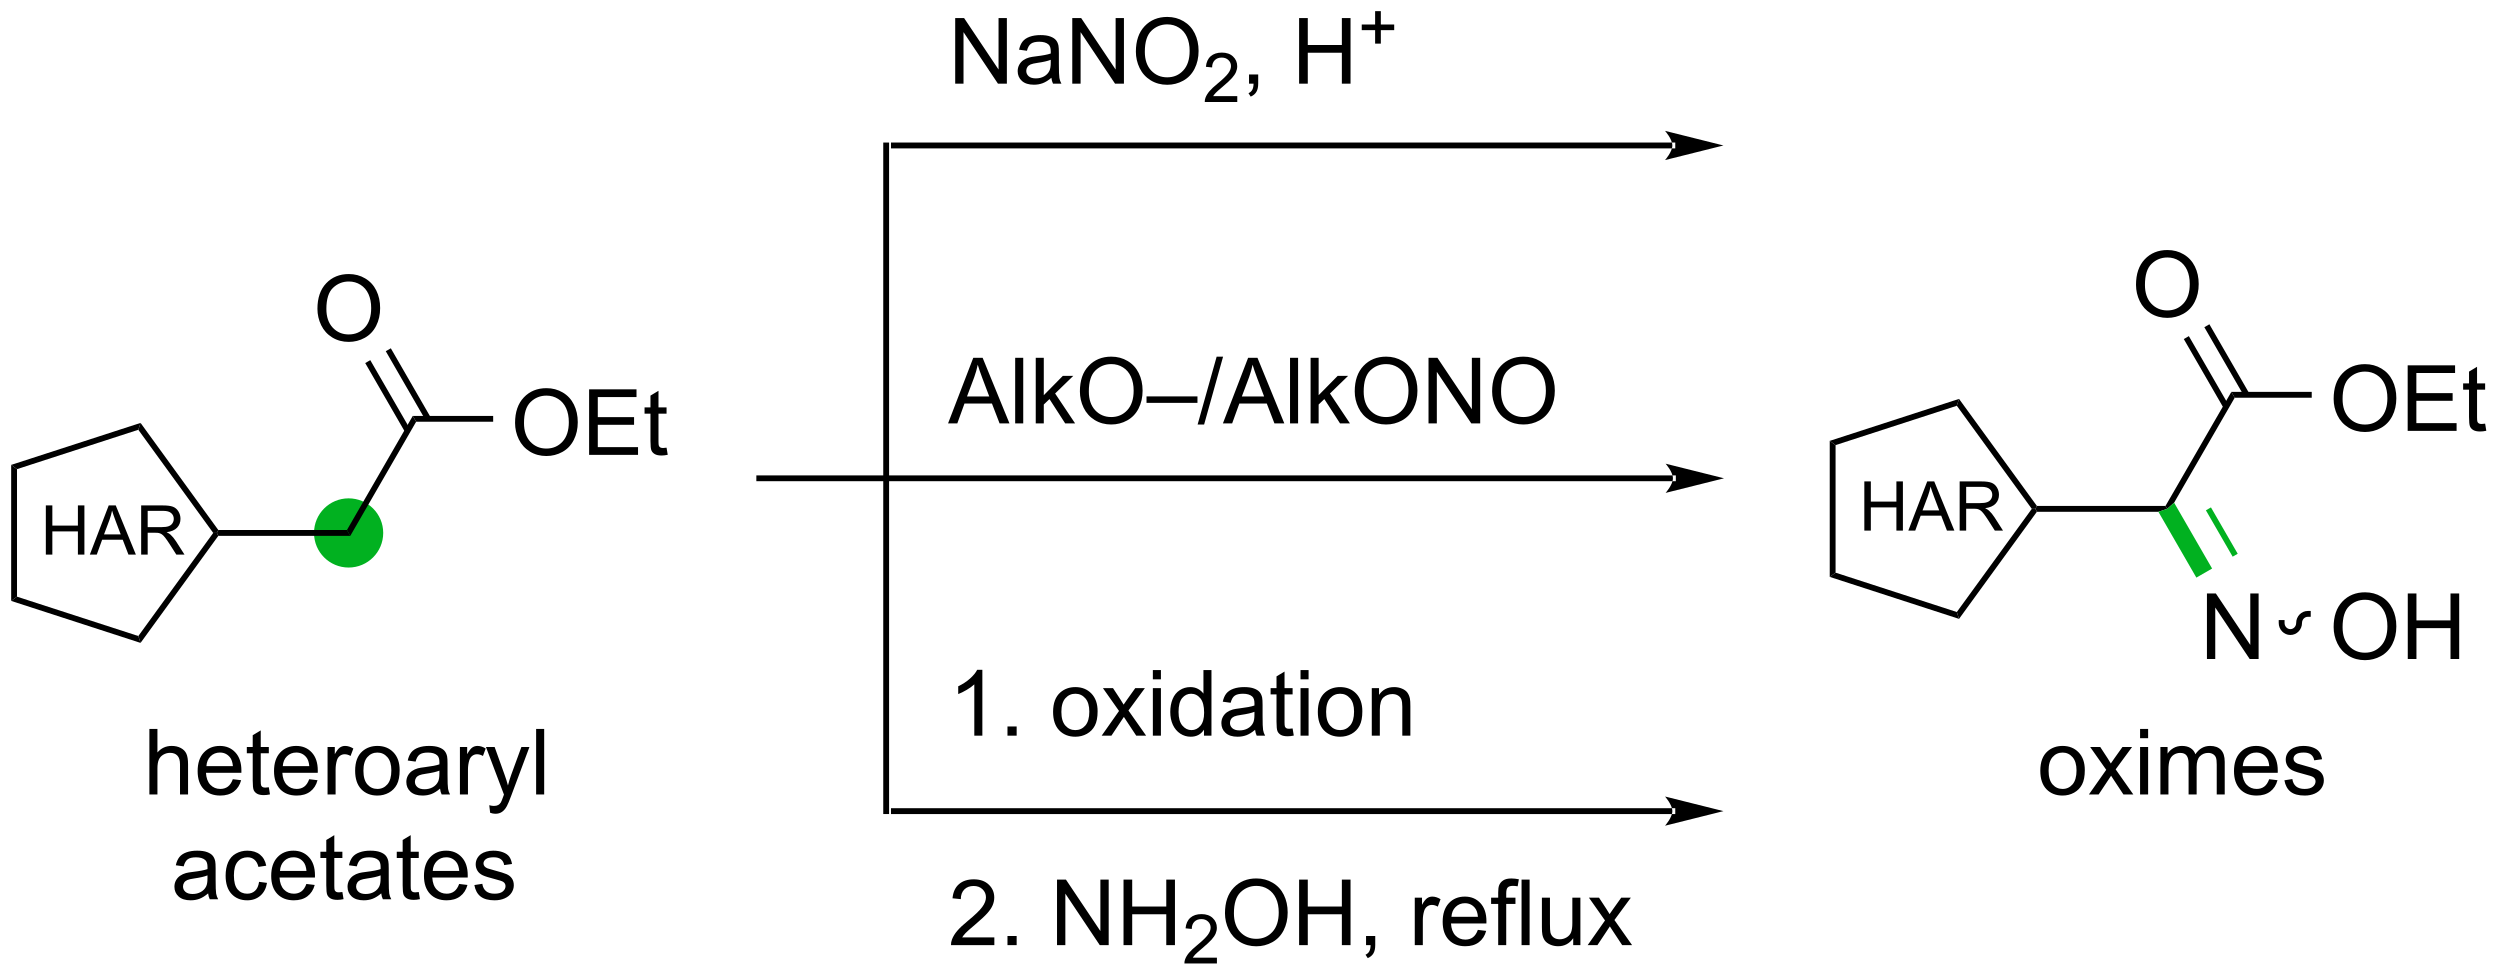 <?xml version="1.0" encoding="UTF-8"?>
<!DOCTYPE svg PUBLIC '-//W3C//DTD SVG 1.0//EN'
          'http://www.w3.org/TR/2001/REC-SVG-20010904/DTD/svg10.dtd'>
<svg stroke-dasharray="none" shape-rendering="auto" xmlns="http://www.w3.org/2000/svg" font-family="'Dialog'" text-rendering="auto" width="599" fill-opacity="1" color-interpolation="auto" color-rendering="auto" preserveAspectRatio="xMidYMid meet" font-size="12px" viewBox="0 0 599 234" fill="black" xmlns:xlink="http://www.w3.org/1999/xlink" stroke="black" image-rendering="auto" stroke-miterlimit="10" stroke-linecap="square" stroke-linejoin="miter" font-style="normal" stroke-width="1" height="234" stroke-dashoffset="0" font-weight="normal" stroke-opacity="1"
><!--Generated by the Batik Graphics2D SVG Generator--><defs id="genericDefs"
  /><g
  ><defs id="defs1"
    ><clipPath clipPathUnits="userSpaceOnUse" id="clipPath1"
      ><path d="M0.633 1.859 L225.018 1.859 L225.018 89.424 L0.633 89.424 L0.633 1.859 Z"
      /></clipPath
      ><clipPath clipPathUnits="userSpaceOnUse" id="clipPath2"
      ><path d="M130.322 48.66 L130.322 133.791 L348.468 133.791 L348.468 48.66 Z"
      /></clipPath
    ></defs
    ><g fill="rgb(1,177,32)" transform="scale(2.667,2.667) translate(-0.633,-1.859) matrix(1.029,0,0,1.029,-133.417,-48.193)" stroke="rgb(1,177,32)"
    ><path d="M160.77 97.979 C159.242 97.979 158.003 96.74 158.003 95.211 C158.003 93.683 159.242 92.444 160.77 92.444 C162.299 92.444 163.538 93.683 163.538 95.211 C163.538 96.74 162.299 97.979 160.77 97.979" stroke="none" clip-path="url(#clipPath2)"
    /></g
    ><g fill="rgb(1,177,32)" stroke-width="0.51" transform="matrix(2.743,0,0,2.743,-357.466,-133.472)" stroke-linecap="round" stroke="rgb(1,177,32)" stroke-linejoin="round"
    ><path fill="none" d="M160.77 97.979 C159.242 97.979 158.003 96.74 158.003 95.211 C158.003 93.683 159.242 92.444 160.77 92.444 C162.299 92.444 163.538 93.683 163.538 95.211 C163.538 96.74 162.299 97.979 160.77 97.979" clip-path="url(#clipPath2)"
    /></g
    ><g transform="matrix(2.743,0,0,2.743,-357.466,-133.472)"
    ><path d="M131.295 89.267 L131.805 89.638 L131.805 100.778 L131.295 101.149 Z" stroke="none" clip-path="url(#clipPath2)"
    /></g
    ><g transform="matrix(2.743,0,0,2.743,-357.466,-133.472)"
    ><path d="M131.295 101.149 L131.805 100.778 L142.402 104.216 L142.597 104.816 Z" stroke="none" clip-path="url(#clipPath2)"
    /></g
    ><g transform="matrix(2.743,0,0,2.743,-357.466,-133.472)"
    ><path d="M142.597 104.816 L142.402 104.216 L148.944 95.211 L149.26 95.211 L149.389 95.466 Z" stroke="none" clip-path="url(#clipPath2)"
    /></g
    ><g transform="matrix(2.743,0,0,2.743,-357.466,-133.472)"
    ><path d="M149.389 94.956 L149.26 95.211 L148.944 95.211 L142.401 86.2 L142.597 85.6 Z" stroke="none" clip-path="url(#clipPath2)"
    /></g
    ><g transform="matrix(2.743,0,0,2.743,-357.466,-133.472)"
    ><path d="M142.597 85.6 L142.401 86.2 L131.805 89.638 L131.295 89.267 Z" stroke="none" clip-path="url(#clipPath2)"
    /></g
    ><g transform="matrix(2.743,0,0,2.743,-357.466,-133.472)"
    ><path d="M134.323 97.103 L134.323 92.808 L134.892 92.808 L134.892 94.572 L137.124 94.572 L137.124 92.808 L137.692 92.808 L137.692 97.103 L137.124 97.103 L137.124 95.078 L134.892 95.078 L134.892 97.103 L134.323 97.103 ZM138.166 97.103 L139.816 92.808 L140.43 92.808 L142.188 97.103 L141.539 97.103 L141.039 95.802 L139.242 95.802 L138.772 97.103 L138.166 97.103 ZM139.406 95.34 L140.863 95.34 L140.414 94.15 Q140.209 93.607 140.109 93.26 Q140.027 93.672 139.879 94.08 L139.406 95.34 ZM142.65 97.103 L142.65 92.808 L144.555 92.808 Q145.129 92.808 145.428 92.924 Q145.727 93.039 145.904 93.332 Q146.084 93.625 146.084 93.98 Q146.084 94.437 145.787 94.752 Q145.492 95.064 144.873 95.148 Q145.1 95.258 145.217 95.363 Q145.465 95.592 145.688 95.933 L146.436 97.103 L145.721 97.103 L145.152 96.209 Q144.902 95.822 144.74 95.617 Q144.58 95.412 144.453 95.33 Q144.326 95.248 144.193 95.217 Q144.098 95.195 143.877 95.195 L143.219 95.195 L143.219 97.103 L142.65 97.103 ZM143.219 94.703 L144.44 94.703 Q144.83 94.703 145.049 94.623 Q145.27 94.543 145.383 94.365 Q145.498 94.187 145.498 93.98 Q145.498 93.676 145.275 93.48 Q145.055 93.283 144.578 93.283 L143.219 93.283 L143.219 94.703 Z" stroke="none" clip-path="url(#clipPath2)"
    /></g
    ><g transform="matrix(2.743,0,0,2.743,-357.466,-133.472)"
    ><path d="M149.389 95.466 L149.26 95.211 L149.389 94.956 L160.623 94.956 L160.918 95.466 Z" stroke="none" clip-path="url(#clipPath2)"
    /></g
    ><g transform="matrix(2.743,0,0,2.743,-357.466,-133.472)"
    ><path d="M160.918 95.466 L160.623 94.956 L166.375 84.988 L166.67 85.499 Z" stroke="none" clip-path="url(#clipPath2)"
    /></g
    ><g transform="matrix(2.743,0,0,2.743,-357.466,-133.472)"
    ><path d="M175.31 85.604 Q175.31 84.177 176.076 83.373 Q176.841 82.565 178.052 82.565 Q178.844 82.565 179.48 82.945 Q180.118 83.323 180.451 84 Q180.787 84.677 180.787 85.537 Q180.787 86.409 180.435 87.096 Q180.084 87.784 179.438 88.138 Q178.795 88.492 178.047 88.492 Q177.24 88.492 176.602 88.102 Q175.966 87.708 175.638 87.034 Q175.31 86.357 175.31 85.604 ZM176.091 85.615 Q176.091 86.651 176.646 87.248 Q177.203 87.841 178.045 87.841 Q178.899 87.841 179.451 87.24 Q180.006 86.638 180.006 85.534 Q180.006 84.833 179.769 84.313 Q179.532 83.792 179.076 83.505 Q178.623 83.216 178.055 83.216 Q177.25 83.216 176.67 83.771 Q176.091 84.323 176.091 85.615 ZM181.778 88.393 L181.778 82.667 L185.918 82.667 L185.918 83.341 L182.536 83.341 L182.536 85.096 L185.705 85.096 L185.705 85.768 L182.536 85.768 L182.536 87.716 L186.051 87.716 L186.051 88.393 L181.778 88.393 ZM188.543 87.763 L188.645 88.385 Q188.348 88.448 188.114 88.448 Q187.731 88.448 187.52 88.328 Q187.309 88.206 187.223 88.008 Q187.137 87.81 187.137 87.177 L187.137 84.792 L186.621 84.792 L186.621 84.245 L187.137 84.245 L187.137 83.216 L187.838 82.794 L187.838 84.245 L188.543 84.245 L188.543 84.792 L187.838 84.792 L187.838 87.216 Q187.838 87.518 187.874 87.604 Q187.911 87.69 187.994 87.742 Q188.08 87.792 188.236 87.792 Q188.353 87.792 188.543 87.763 Z" stroke="none" clip-path="url(#clipPath2)"
    /></g
    ><g transform="matrix(2.743,0,0,2.743,-357.466,-133.472)"
    ><path d="M166.67 85.499 L166.375 84.988 L173.397 84.988 L173.397 85.499 Z" stroke="none" clip-path="url(#clipPath2)"
    /></g
    ><g transform="matrix(2.743,0,0,2.743,-357.466,-133.472)"
    ><path d="M158.047 75.636 Q158.047 74.209 158.813 73.404 Q159.578 72.597 160.789 72.597 Q161.581 72.597 162.216 72.977 Q162.854 73.355 163.188 74.032 Q163.524 74.709 163.524 75.569 Q163.524 76.441 163.172 77.128 Q162.821 77.816 162.175 78.17 Q161.531 78.524 160.784 78.524 Q159.977 78.524 159.339 78.134 Q158.703 77.74 158.375 77.066 Q158.047 76.389 158.047 75.636 ZM158.828 75.647 Q158.828 76.683 159.383 77.279 Q159.94 77.873 160.781 77.873 Q161.636 77.873 162.188 77.272 Q162.742 76.67 162.742 75.566 Q162.742 74.865 162.506 74.345 Q162.268 73.824 161.813 73.537 Q161.36 73.248 160.792 73.248 Q159.987 73.248 159.406 73.803 Q158.828 74.355 158.828 75.647 Z" stroke="none" clip-path="url(#clipPath2)"
    /></g
    ><g transform="matrix(2.743,0,0,2.743,-357.466,-133.472)"
    ><path d="M167.939 85.116 L164.458 79.082 L164.016 79.337 L167.498 85.371 ZM166.146 86.152 L162.663 80.118 L162.221 80.373 L165.704 86.407 Z" stroke="none" clip-path="url(#clipPath2)"
    /></g
    ><g transform="matrix(2.743,0,0,2.743,-357.466,-133.472)"
    ><path d="M290.146 87.169 L290.656 87.54 L290.656 98.68 L290.146 99.051 Z" stroke="none" clip-path="url(#clipPath2)"
    /></g
    ><g transform="matrix(2.743,0,0,2.743,-357.466,-133.472)"
    ><path d="M290.146 99.051 L290.656 98.68 L301.246 102.119 L301.441 102.718 Z" stroke="none" clip-path="url(#clipPath2)"
    /></g
    ><g transform="matrix(2.743,0,0,2.743,-357.466,-133.472)"
    ><path d="M301.441 102.718 L301.246 102.119 L307.796 93.107 L308.111 93.107 L308.241 93.362 Z" stroke="none" clip-path="url(#clipPath2)"
    /></g
    ><g transform="matrix(2.743,0,0,2.743,-357.466,-133.472)"
    ><path d="M308.241 92.852 L308.111 93.107 L307.796 93.107 L301.246 84.102 L301.441 83.502 Z" stroke="none" clip-path="url(#clipPath2)"
    /></g
    ><g transform="matrix(2.743,0,0,2.743,-357.466,-133.472)"
    ><path d="M301.441 83.502 L301.246 84.102 L290.656 87.54 L290.146 87.169 Z" stroke="none" clip-path="url(#clipPath2)"
    /></g
    ><g transform="matrix(2.743,0,0,2.743,-357.466,-133.472)"
    ><path d="M293.168 95.005 L293.168 90.711 L293.736 90.711 L293.736 92.474 L295.969 92.474 L295.969 90.711 L296.537 90.711 L296.537 95.005 L295.969 95.005 L295.969 92.98 L293.736 92.98 L293.736 95.005 L293.168 95.005 ZM297.011 95.005 L298.661 90.711 L299.274 90.711 L301.032 95.005 L300.384 95.005 L299.884 93.705 L298.087 93.705 L297.616 95.005 L297.011 95.005 ZM298.251 93.242 L299.708 93.242 L299.259 92.052 Q299.054 91.509 298.954 91.162 Q298.872 91.574 298.724 91.982 L298.251 93.242 ZM301.495 95.005 L301.495 90.711 L303.399 90.711 Q303.974 90.711 304.272 90.826 Q304.571 90.941 304.749 91.234 Q304.929 91.527 304.929 91.882 Q304.929 92.34 304.632 92.654 Q304.337 92.966 303.718 93.05 Q303.944 93.16 304.062 93.265 Q304.31 93.494 304.532 93.836 L305.28 95.005 L304.565 95.005 L303.997 94.111 Q303.747 93.724 303.585 93.519 Q303.425 93.314 303.298 93.232 Q303.171 93.15 303.038 93.119 Q302.942 93.097 302.722 93.097 L302.063 93.097 L302.063 95.005 L301.495 95.005 ZM302.063 92.605 L303.284 92.605 Q303.675 92.605 303.894 92.525 Q304.114 92.445 304.228 92.267 Q304.343 92.09 304.343 91.882 Q304.343 91.578 304.12 91.382 Q303.899 91.185 303.423 91.185 L302.063 91.185 L302.063 92.605 Z" stroke="none" clip-path="url(#clipPath2)"
    /></g
    ><g transform="matrix(2.743,0,0,2.743,-357.466,-133.472)"
    ><path d="M308.241 93.362 L308.111 93.107 L308.241 92.852 L319.475 92.852 L319.622 93.107 L318.853 93.362 Z" stroke="none" clip-path="url(#clipPath2)"
    /></g
    ><g transform="matrix(2.743,0,0,2.743,-357.466,-133.472)"
    ><path d="M320.227 92.568 L319.622 93.107 L319.475 92.852 L325.227 82.89 L325.521 83.401 Z" stroke="none" clip-path="url(#clipPath2)"
    /></g
    ><g transform="matrix(2.743,0,0,2.743,-357.466,-133.472)"
    ><path d="M334.162 83.506 Q334.162 82.079 334.927 81.275 Q335.693 80.467 336.904 80.467 Q337.695 80.467 338.331 80.848 Q338.969 81.225 339.302 81.902 Q339.638 82.579 339.638 83.439 Q339.638 84.311 339.287 84.999 Q338.935 85.686 338.289 86.04 Q337.646 86.394 336.899 86.394 Q336.091 86.394 335.453 86.004 Q334.818 85.611 334.49 84.936 Q334.162 84.259 334.162 83.506 ZM334.943 83.517 Q334.943 84.553 335.498 85.15 Q336.055 85.743 336.896 85.743 Q337.75 85.743 338.302 85.142 Q338.857 84.54 338.857 83.436 Q338.857 82.736 338.62 82.215 Q338.383 81.694 337.927 81.407 Q337.474 81.118 336.906 81.118 Q336.102 81.118 335.521 81.673 Q334.943 82.225 334.943 83.517 ZM340.629 86.296 L340.629 80.569 L344.77 80.569 L344.77 81.243 L341.387 81.243 L341.387 82.999 L344.556 82.999 L344.556 83.671 L341.387 83.671 L341.387 85.618 L344.902 85.618 L344.902 86.296 L340.629 86.296 ZM347.395 85.665 L347.496 86.288 Q347.199 86.35 346.965 86.35 Q346.582 86.35 346.371 86.23 Q346.16 86.108 346.074 85.91 Q345.988 85.712 345.988 85.079 L345.988 82.694 L345.473 82.694 L345.473 82.147 L345.988 82.147 L345.988 81.118 L346.689 80.697 L346.689 82.147 L347.395 82.147 L347.395 82.694 L346.689 82.694 L346.689 85.118 Q346.689 85.421 346.725 85.506 Q346.762 85.592 346.845 85.644 Q346.931 85.694 347.087 85.694 Q347.205 85.694 347.395 85.665 Z" stroke="none" clip-path="url(#clipPath2)"
    /></g
    ><g transform="matrix(2.743,0,0,2.743,-357.466,-133.472)"
    ><path d="M325.521 83.401 L325.227 82.89 L332.248 82.89 L332.248 83.401 Z" stroke="none" clip-path="url(#clipPath2)"
    /></g
    ><g transform="matrix(2.743,0,0,2.743,-357.466,-133.472)"
    ><path d="M316.899 73.538 Q316.899 72.111 317.664 71.307 Q318.43 70.499 319.641 70.499 Q320.433 70.499 321.068 70.879 Q321.706 71.257 322.039 71.934 Q322.375 72.611 322.375 73.471 Q322.375 74.343 322.024 75.031 Q321.672 75.718 321.026 76.072 Q320.383 76.426 319.636 76.426 Q318.828 76.426 318.19 76.036 Q317.555 75.642 317.227 74.968 Q316.899 74.291 316.899 73.538 ZM317.68 73.549 Q317.68 74.585 318.235 75.182 Q318.792 75.775 319.633 75.775 Q320.487 75.775 321.039 75.174 Q321.594 74.572 321.594 73.468 Q321.594 72.767 321.357 72.247 Q321.12 71.726 320.664 71.439 Q320.211 71.15 319.643 71.15 Q318.839 71.15 318.258 71.705 Q317.68 72.257 317.68 73.549 Z" stroke="none" clip-path="url(#clipPath2)"
    /></g
    ><g transform="matrix(2.743,0,0,2.743,-357.466,-133.472)"
    ><path d="M326.791 83.018 L323.309 76.984 L322.867 77.239 L326.349 83.273 ZM324.997 84.054 L321.515 78.02 L321.073 78.275 L324.555 84.309 Z" stroke="none" clip-path="url(#clipPath2)"
    /></g
    ><g transform="matrix(2.743,0,0,2.743,-357.466,-133.472)"
    ><path d="M276.448 90.693 L276.448 90.693 L196.641 90.693 L196.386 90.693 L196.386 90.183 L196.641 90.183 L276.448 90.183 L276.703 90.183 L276.703 90.693 ZM280.913 90.438 L275.81 89.162 C275.81 89.162 276.448 89.88 276.448 90.438 C276.448 90.996 275.81 91.713 275.81 91.713 Z" stroke="none" clip-path="url(#clipPath2)"
    /></g
    ><g transform="matrix(2.743,0,0,2.743,-357.466,-133.472)"
    ><path d="M207.471 119.51 L207.471 119.51 L207.471 61.366 L207.471 61.111 L207.981 61.111 L207.981 61.366 L207.981 119.51 L207.981 119.765 L207.471 119.765 Z" stroke="none" clip-path="url(#clipPath2)"
    /></g
    ><g transform="matrix(2.743,0,0,2.743,-357.466,-133.472)"
    ><path d="M276.398 61.621 L276.398 61.621 L208.402 61.621 L208.147 61.621 L208.147 61.111 L208.402 61.111 L276.398 61.111 L276.653 61.111 L276.653 61.621 ZM280.863 61.366 L275.76 60.09 C275.76 60.09 276.398 60.808 276.398 61.366 C276.398 61.924 275.76 62.642 275.76 62.642 Z" stroke="none" clip-path="url(#clipPath2)"
    /></g
    ><g transform="matrix(2.743,0,0,2.743,-357.466,-133.472)"
    ><path d="M276.398 119.765 L276.398 119.765 L208.402 119.765 L208.147 119.765 L208.147 119.254 L208.402 119.254 L276.398 119.254 L276.653 119.254 L276.653 119.765 ZM280.863 119.51 L275.76 118.234 C275.76 118.234 276.398 118.951 276.398 119.51 C276.398 120.068 275.76 120.785 275.76 120.785 Z" stroke="none" clip-path="url(#clipPath2)"
    /></g
    ><g transform="matrix(2.743,0,0,2.743,-357.466,-133.472)"
    ><path d="M213.756 55.966 L213.756 50.239 L214.534 50.239 L217.542 54.734 L217.542 50.239 L218.269 50.239 L218.269 55.966 L217.49 55.966 L214.482 51.466 L214.482 55.966 L213.756 55.966 ZM222.158 55.453 Q221.768 55.786 221.405 55.924 Q221.046 56.059 220.632 56.059 Q219.947 56.059 219.58 55.726 Q219.213 55.39 219.213 54.872 Q219.213 54.567 219.351 54.315 Q219.491 54.062 219.715 53.911 Q219.939 53.757 220.221 53.679 Q220.429 53.625 220.846 53.575 Q221.697 53.474 222.101 53.333 Q222.103 53.187 222.103 53.148 Q222.103 52.718 221.905 52.544 Q221.635 52.304 221.103 52.304 Q220.609 52.304 220.372 52.479 Q220.135 52.653 220.023 53.093 L219.335 53 Q219.429 52.559 219.643 52.289 Q219.859 52.015 220.265 51.869 Q220.671 51.724 221.205 51.724 Q221.736 51.724 222.067 51.849 Q222.4 51.974 222.556 52.164 Q222.713 52.351 222.775 52.64 Q222.812 52.82 222.812 53.289 L222.812 54.226 Q222.812 55.208 222.856 55.468 Q222.9 55.726 223.033 55.966 L222.299 55.966 Q222.189 55.747 222.158 55.453 ZM222.101 53.882 Q221.718 54.039 220.952 54.148 Q220.518 54.211 220.338 54.289 Q220.158 54.367 220.059 54.518 Q219.963 54.669 219.963 54.851 Q219.963 55.132 220.176 55.32 Q220.39 55.507 220.799 55.507 Q221.205 55.507 221.52 55.33 Q221.838 55.153 221.986 54.843 Q222.101 54.606 222.101 54.14 L222.101 53.882 ZM223.982 55.966 L223.982 50.239 L224.761 50.239 L227.769 54.734 L227.769 50.239 L228.495 50.239 L228.495 55.966 L227.717 55.966 L224.709 51.466 L224.709 55.966 L223.982 55.966 ZM229.538 53.177 Q229.538 51.75 230.304 50.945 Q231.07 50.138 232.28 50.138 Q233.072 50.138 233.708 50.518 Q234.346 50.895 234.679 51.572 Q235.015 52.25 235.015 53.109 Q235.015 53.981 234.663 54.669 Q234.312 55.356 233.666 55.711 Q233.023 56.065 232.275 56.065 Q231.468 56.065 230.83 55.674 Q230.195 55.281 229.866 54.606 Q229.538 53.929 229.538 53.177 ZM230.32 53.187 Q230.32 54.224 230.874 54.82 Q231.431 55.414 232.273 55.414 Q233.127 55.414 233.679 54.812 Q234.234 54.211 234.234 53.106 Q234.234 52.406 233.997 51.885 Q233.76 51.364 233.304 51.078 Q232.851 50.789 232.283 50.789 Q231.478 50.789 230.898 51.343 Q230.32 51.895 230.32 53.187 Z" stroke="none" clip-path="url(#clipPath2)"
    /></g
    ><g transform="matrix(2.743,0,0,2.743,-357.466,-133.472)"
    ><path d="M238.394 57.058 L238.394 57.566 L235.555 57.566 Q235.549 57.374 235.617 57.199 Q235.725 56.91 235.963 56.628 Q236.203 56.347 236.654 55.978 Q237.353 55.404 237.6 55.068 Q237.846 54.732 237.846 54.433 Q237.846 54.12 237.621 53.906 Q237.398 53.689 237.037 53.689 Q236.656 53.689 236.428 53.917 Q236.199 54.146 236.197 54.55 L235.654 54.495 Q235.711 53.888 236.074 53.572 Q236.438 53.253 237.049 53.253 Q237.668 53.253 238.027 53.597 Q238.389 53.939 238.389 54.445 Q238.389 54.702 238.283 54.952 Q238.178 55.2 237.932 55.476 Q237.688 55.751 237.119 56.232 Q236.644 56.63 236.51 56.773 Q236.375 56.915 236.287 57.058 L238.394 57.058 Z" stroke="none" clip-path="url(#clipPath2)"
    /></g
    ><g transform="matrix(2.743,0,0,2.743,-357.466,-133.472)"
    ><path d="M239.421 55.966 L239.421 55.164 L240.223 55.164 L240.223 55.966 Q240.223 56.408 240.067 56.679 Q239.91 56.95 239.569 57.099 L239.374 56.799 Q239.598 56.7 239.702 56.51 Q239.809 56.322 239.819 55.966 L239.421 55.966 ZM243.796 55.966 L243.796 50.239 L244.554 50.239 L244.554 52.591 L247.53 52.591 L247.53 50.239 L248.288 50.239 L248.288 55.966 L247.53 55.966 L247.53 53.265 L244.554 53.265 L244.554 55.966 L243.796 55.966 Z" stroke="none" clip-path="url(#clipPath2)"
    /></g
    ><g transform="matrix(2.743,0,0,2.743,-357.466,-133.472)"
    ><path d="M250.436 52.47 L250.436 51.293 L249.267 51.293 L249.267 50.8 L250.436 50.8 L250.436 49.633 L250.934 49.633 L250.934 50.8 L252.102 50.8 L252.102 51.293 L250.934 51.293 L250.934 52.47 L250.436 52.47 Z" stroke="none" clip-path="url(#clipPath2)"
    /></g
    ><g transform="matrix(2.743,0,0,2.743,-357.466,-133.472)"
    ><path d="M213.133 85.64 L215.334 79.913 L216.152 79.913 L218.495 85.64 L217.631 85.64 L216.964 83.905 L214.568 83.905 L213.941 85.64 L213.133 85.64 ZM214.787 83.288 L216.73 83.288 L216.131 81.702 Q215.857 80.978 215.725 80.515 Q215.615 81.064 215.417 81.609 L214.787 83.288 ZM218.995 85.64 L218.995 79.913 L219.698 79.913 L219.698 85.64 L218.995 85.64 ZM220.791 85.64 L220.791 79.913 L221.494 79.913 L221.494 83.179 L223.158 81.491 L224.07 81.491 L222.484 83.03 L224.228 85.64 L223.361 85.64 L221.991 83.517 L221.494 83.994 L221.494 85.64 L220.791 85.64 ZM224.648 82.851 Q224.648 81.424 225.413 80.619 Q226.179 79.812 227.39 79.812 Q228.181 79.812 228.817 80.192 Q229.455 80.57 229.788 81.247 Q230.124 81.924 230.124 82.783 Q230.124 83.655 229.773 84.343 Q229.421 85.03 228.775 85.385 Q228.132 85.739 227.385 85.739 Q226.577 85.739 225.939 85.348 Q225.304 84.955 224.976 84.28 Q224.648 83.603 224.648 82.851 ZM225.429 82.861 Q225.429 83.898 225.984 84.494 Q226.541 85.088 227.382 85.088 Q228.236 85.088 228.788 84.486 Q229.343 83.885 229.343 82.78 Q229.343 82.08 229.106 81.559 Q228.869 81.038 228.413 80.752 Q227.96 80.463 227.393 80.463 Q226.588 80.463 226.007 81.017 Q225.429 81.57 225.429 82.861 ZM230.467 83.851 L230.467 83.283 L234.917 83.283 L234.917 83.851 L230.467 83.851 ZM234.931 85.739 L236.593 79.814 L237.155 79.814 L235.499 85.739 L234.931 85.739 ZM237.141 85.64 L239.342 79.913 L240.159 79.913 L242.503 85.64 L241.639 85.64 L240.972 83.905 L238.576 83.905 L237.948 85.64 L237.141 85.64 ZM238.795 83.288 L240.738 83.288 L240.139 81.702 Q239.865 80.978 239.732 80.515 Q239.623 81.064 239.425 81.609 L238.795 83.288 ZM243.003 85.64 L243.003 79.913 L243.706 79.913 L243.706 85.64 L243.003 85.64 ZM244.799 85.64 L244.799 79.913 L245.502 79.913 L245.502 83.179 L247.166 81.491 L248.077 81.491 L246.491 83.03 L248.236 85.64 L247.369 85.64 L245.999 83.517 L245.502 83.994 L245.502 85.64 L244.799 85.64 ZM248.655 82.851 Q248.655 81.424 249.421 80.619 Q250.187 79.812 251.398 79.812 Q252.189 79.812 252.825 80.192 Q253.463 80.57 253.796 81.247 Q254.132 81.924 254.132 82.783 Q254.132 83.655 253.78 84.343 Q253.429 85.03 252.783 85.385 Q252.14 85.739 251.393 85.739 Q250.585 85.739 249.947 85.348 Q249.312 84.955 248.984 84.28 Q248.655 83.603 248.655 82.851 ZM249.437 82.861 Q249.437 83.898 249.991 84.494 Q250.549 85.088 251.39 85.088 Q252.244 85.088 252.796 84.486 Q253.351 83.885 253.351 82.78 Q253.351 82.08 253.114 81.559 Q252.877 81.038 252.421 80.752 Q251.968 80.463 251.4 80.463 Q250.596 80.463 250.015 81.017 Q249.437 81.57 249.437 82.861 ZM255.1 85.64 L255.1 79.913 L255.878 79.913 L258.886 84.408 L258.886 79.913 L259.613 79.913 L259.613 85.64 L258.834 85.64 L255.826 81.14 L255.826 85.64 L255.1 85.64 ZM260.656 82.851 Q260.656 81.424 261.421 80.619 Q262.187 79.812 263.398 79.812 Q264.189 79.812 264.825 80.192 Q265.463 80.57 265.796 81.247 Q266.132 81.924 266.132 82.783 Q266.132 83.655 265.781 84.343 Q265.429 85.03 264.783 85.385 Q264.14 85.739 263.392 85.739 Q262.585 85.739 261.947 85.348 Q261.312 84.955 260.984 84.28 Q260.656 83.603 260.656 82.851 ZM261.437 82.861 Q261.437 83.898 261.991 84.494 Q262.549 85.088 263.39 85.088 Q264.244 85.088 264.796 84.486 Q265.351 83.885 265.351 82.78 Q265.351 82.08 265.114 81.559 Q264.877 81.038 264.421 80.752 Q263.968 80.463 263.4 80.463 Q262.596 80.463 262.015 81.017 Q261.437 81.57 261.437 82.861 Z" stroke="none" clip-path="url(#clipPath2)"
    /></g
    ><g transform="matrix(2.743,0,0,2.743,-357.466,-133.472)"
    ><path d="M216.128 112.918 L215.425 112.918 L215.425 108.437 Q215.17 108.679 214.758 108.921 Q214.347 109.163 214.019 109.286 L214.019 108.606 Q214.607 108.327 215.047 107.934 Q215.49 107.538 215.675 107.168 L216.128 107.168 L216.128 112.918 ZM218.322 112.918 L218.322 112.116 L219.124 112.116 L219.124 112.918 L218.322 112.918 ZM222.306 110.843 Q222.306 109.692 222.947 109.137 Q223.484 108.676 224.252 108.676 Q225.109 108.676 225.65 109.236 Q226.195 109.796 226.195 110.786 Q226.195 111.585 225.952 112.046 Q225.713 112.504 225.255 112.76 Q224.796 113.012 224.252 113.012 Q223.382 113.012 222.843 112.455 Q222.306 111.895 222.306 110.843 ZM223.03 110.843 Q223.03 111.64 223.377 112.038 Q223.726 112.434 224.252 112.434 Q224.775 112.434 225.122 112.036 Q225.471 111.637 225.471 110.819 Q225.471 110.051 225.122 109.655 Q224.773 109.257 224.252 109.257 Q223.726 109.257 223.377 109.653 Q223.03 110.046 223.03 110.843 ZM226.55 112.918 L228.066 110.762 L226.662 108.77 L227.542 108.77 L228.178 109.741 Q228.357 110.02 228.467 110.207 Q228.639 109.95 228.784 109.749 L229.482 108.77 L230.323 108.77 L228.889 110.723 L230.433 112.918 L229.568 112.918 L228.717 111.629 L228.49 111.28 L227.402 112.918 L226.55 112.918 ZM231.021 107.999 L231.021 107.192 L231.725 107.192 L231.725 107.999 L231.021 107.999 ZM231.021 112.918 L231.021 108.77 L231.725 108.77 L231.725 112.918 L231.021 112.918 ZM235.486 112.918 L235.486 112.395 Q235.093 113.012 234.327 113.012 Q233.83 113.012 233.413 112.739 Q232.999 112.465 232.77 111.976 Q232.541 111.484 232.541 110.848 Q232.541 110.226 232.747 109.721 Q232.955 109.215 233.369 108.947 Q233.783 108.676 234.296 108.676 Q234.671 108.676 234.963 108.835 Q235.257 108.991 235.439 109.246 L235.439 107.192 L236.14 107.192 L236.14 112.918 L235.486 112.918 ZM233.265 110.848 Q233.265 111.645 233.601 112.041 Q233.937 112.434 234.393 112.434 Q234.853 112.434 235.176 112.056 Q235.499 111.679 235.499 110.905 Q235.499 110.054 235.171 109.655 Q234.843 109.257 234.361 109.257 Q233.893 109.257 233.577 109.64 Q233.265 110.023 233.265 110.848 ZM239.951 112.405 Q239.56 112.739 239.198 112.877 Q238.839 113.012 238.425 113.012 Q237.74 113.012 237.373 112.679 Q237.006 112.343 237.006 111.825 Q237.006 111.52 237.144 111.267 Q237.284 111.015 237.508 110.864 Q237.732 110.71 238.014 110.632 Q238.222 110.577 238.639 110.528 Q239.49 110.426 239.894 110.286 Q239.896 110.14 239.896 110.101 Q239.896 109.671 239.698 109.496 Q239.428 109.257 238.896 109.257 Q238.402 109.257 238.165 109.431 Q237.928 109.606 237.816 110.046 L237.128 109.952 Q237.222 109.512 237.435 109.241 Q237.652 108.968 238.058 108.822 Q238.464 108.676 238.998 108.676 Q239.529 108.676 239.86 108.801 Q240.193 108.926 240.35 109.116 Q240.506 109.304 240.568 109.593 Q240.605 109.773 240.605 110.241 L240.605 111.179 Q240.605 112.161 240.649 112.421 Q240.693 112.679 240.826 112.918 L240.092 112.918 Q239.982 112.7 239.951 112.405 ZM239.894 110.835 Q239.511 110.991 238.745 111.101 Q238.31 111.163 238.131 111.241 Q237.951 111.319 237.852 111.471 Q237.756 111.621 237.756 111.804 Q237.756 112.085 237.969 112.273 Q238.183 112.46 238.592 112.46 Q238.998 112.46 239.313 112.283 Q239.631 112.106 239.779 111.796 Q239.894 111.559 239.894 111.093 L239.894 110.835 ZM243.228 112.288 L243.33 112.911 Q243.033 112.973 242.799 112.973 Q242.416 112.973 242.205 112.853 Q241.994 112.731 241.908 112.533 Q241.822 112.335 241.822 111.702 L241.822 109.317 L241.306 109.317 L241.306 108.77 L241.822 108.77 L241.822 107.741 L242.523 107.319 L242.523 108.77 L243.228 108.77 L243.228 109.317 L242.523 109.317 L242.523 111.741 Q242.523 112.043 242.559 112.129 Q242.596 112.215 242.679 112.267 Q242.765 112.317 242.921 112.317 Q243.038 112.317 243.228 112.288 ZM243.92 107.999 L243.92 107.192 L244.623 107.192 L244.623 107.999 L243.92 107.999 ZM243.92 112.918 L243.92 108.77 L244.623 108.77 L244.623 112.918 L243.92 112.918 ZM245.431 110.843 Q245.431 109.692 246.072 109.137 Q246.609 108.676 247.377 108.676 Q248.234 108.676 248.775 109.236 Q249.32 109.796 249.32 110.786 Q249.32 111.585 249.077 112.046 Q248.838 112.504 248.38 112.76 Q247.921 113.012 247.377 113.012 Q246.507 113.012 245.968 112.455 Q245.431 111.895 245.431 110.843 ZM246.155 110.843 Q246.155 111.64 246.502 112.038 Q246.851 112.434 247.377 112.434 Q247.9 112.434 248.247 112.036 Q248.596 111.637 248.596 110.819 Q248.596 110.051 248.247 109.655 Q247.898 109.257 247.377 109.257 Q246.851 109.257 246.502 109.653 Q246.155 110.046 246.155 110.843 ZM250.144 112.918 L250.144 108.77 L250.777 108.77 L250.777 109.359 Q251.232 108.676 252.097 108.676 Q252.472 108.676 252.784 108.812 Q253.1 108.944 253.256 109.163 Q253.412 109.382 253.475 109.684 Q253.514 109.879 253.514 110.366 L253.514 112.918 L252.81 112.918 L252.81 110.395 Q252.81 109.965 252.727 109.752 Q252.646 109.538 252.438 109.413 Q252.23 109.286 251.948 109.286 Q251.498 109.286 251.172 109.572 Q250.847 109.856 250.847 110.653 L250.847 112.918 L250.144 112.918 Z" stroke="none" clip-path="url(#clipPath2)"
    /></g
    ><g transform="matrix(2.743,0,0,2.743,-357.466,-133.472)"
    ><path d="M217.175 130.541 L217.175 131.218 L213.389 131.218 Q213.381 130.963 213.472 130.729 Q213.615 130.343 213.933 129.968 Q214.253 129.593 214.855 129.101 Q215.787 128.336 216.115 127.888 Q216.443 127.44 216.443 127.041 Q216.443 126.625 216.144 126.338 Q215.847 126.049 215.365 126.049 Q214.857 126.049 214.553 126.354 Q214.248 126.659 214.245 127.198 L213.521 127.125 Q213.597 126.315 214.081 125.893 Q214.566 125.468 215.381 125.468 Q216.206 125.468 216.685 125.927 Q217.167 126.382 217.167 127.057 Q217.167 127.401 217.027 127.734 Q216.886 128.065 216.558 128.432 Q216.232 128.799 215.475 129.44 Q214.842 129.971 214.662 130.161 Q214.482 130.351 214.365 130.541 L217.175 130.541 ZM218.322 131.218 L218.322 130.416 L219.124 130.416 L219.124 131.218 L218.322 131.218 ZM222.65 131.218 L222.65 125.492 L223.429 125.492 L226.437 129.987 L226.437 125.492 L227.163 125.492 L227.163 131.218 L226.385 131.218 L223.377 126.718 L223.377 131.218 L222.65 131.218 ZM228.459 131.218 L228.459 125.492 L229.217 125.492 L229.217 127.843 L232.193 127.843 L232.193 125.492 L232.951 125.492 L232.951 131.218 L232.193 131.218 L232.193 128.518 L229.217 128.518 L229.217 131.218 L228.459 131.218 Z" stroke="none" clip-path="url(#clipPath2)"
    /></g
    ><g transform="matrix(2.743,0,0,2.743,-357.466,-133.472)"
    ><path d="M236.617 132.311 L236.617 132.818 L233.777 132.818 Q233.771 132.627 233.84 132.451 Q233.947 132.162 234.185 131.881 Q234.426 131.6 234.877 131.231 Q235.576 130.656 235.822 130.32 Q236.068 129.984 236.068 129.686 Q236.068 129.373 235.844 129.158 Q235.621 128.941 235.26 128.941 Q234.879 128.941 234.65 129.17 Q234.422 129.399 234.42 129.803 L233.877 129.748 Q233.934 129.141 234.297 128.824 Q234.66 128.506 235.271 128.506 Q235.891 128.506 236.25 128.85 Q236.611 129.191 236.611 129.697 Q236.611 129.955 236.506 130.205 Q236.4 130.453 236.154 130.729 Q235.91 131.004 235.342 131.484 Q234.867 131.883 234.732 132.025 Q234.597 132.168 234.51 132.311 L236.617 132.311 Z" stroke="none" clip-path="url(#clipPath2)"
    /></g
    ><g transform="matrix(2.743,0,0,2.743,-357.466,-133.472)"
    ><path d="M237.321 128.429 Q237.321 127.002 238.086 126.198 Q238.852 125.39 240.063 125.39 Q240.854 125.39 241.49 125.77 Q242.128 126.148 242.461 126.825 Q242.797 127.502 242.797 128.362 Q242.797 129.234 242.446 129.922 Q242.094 130.609 241.448 130.963 Q240.805 131.317 240.058 131.317 Q239.25 131.317 238.612 130.927 Q237.977 130.534 237.649 129.859 Q237.321 129.182 237.321 128.429 ZM238.102 128.44 Q238.102 129.476 238.656 130.073 Q239.214 130.666 240.055 130.666 Q240.909 130.666 241.461 130.065 Q242.016 129.463 242.016 128.359 Q242.016 127.659 241.779 127.138 Q241.542 126.617 241.086 126.33 Q240.633 126.041 240.065 126.041 Q239.261 126.041 238.68 126.596 Q238.102 127.148 238.102 128.44 ZM243.796 131.218 L243.796 125.492 L244.554 125.492 L244.554 127.843 L247.53 127.843 L247.53 125.492 L248.288 125.492 L248.288 131.218 L247.53 131.218 L247.53 128.518 L244.554 128.518 L244.554 131.218 L243.796 131.218 ZM249.643 131.218 L249.643 130.416 L250.446 130.416 L250.446 131.218 Q250.446 131.661 250.289 131.932 Q250.133 132.203 249.792 132.351 L249.597 132.052 Q249.821 131.953 249.925 131.763 Q250.031 131.575 250.042 131.218 L249.643 131.218 ZM253.899 131.218 L253.899 127.07 L254.531 127.07 L254.531 127.698 Q254.774 127.257 254.977 127.117 Q255.183 126.976 255.43 126.976 Q255.784 126.976 256.151 127.203 L255.909 127.854 Q255.651 127.703 255.393 127.703 Q255.164 127.703 254.979 127.841 Q254.797 127.979 254.719 128.226 Q254.602 128.601 254.602 129.047 L254.602 131.218 L253.899 131.218 ZM259.409 129.882 L260.136 129.971 Q259.964 130.609 259.498 130.961 Q259.034 131.312 258.313 131.312 Q257.401 131.312 256.867 130.752 Q256.336 130.19 256.336 129.179 Q256.336 128.132 256.875 127.554 Q257.414 126.976 258.274 126.976 Q259.104 126.976 259.63 127.544 Q260.159 128.109 260.159 129.135 Q260.159 129.198 260.156 129.323 L257.063 129.323 Q257.102 130.007 257.448 130.372 Q257.797 130.734 258.315 130.734 Q258.703 130.734 258.977 130.531 Q259.25 130.328 259.409 129.882 ZM257.102 128.744 L259.417 128.744 Q259.37 128.221 259.151 127.961 Q258.815 127.554 258.281 127.554 Q257.797 127.554 257.466 127.88 Q257.136 128.203 257.102 128.744 ZM261.186 131.218 L261.186 127.617 L260.567 127.617 L260.567 127.07 L261.186 127.07 L261.186 126.627 Q261.186 126.211 261.262 126.007 Q261.363 125.734 261.619 125.565 Q261.874 125.393 262.335 125.393 Q262.632 125.393 262.991 125.463 L262.887 126.078 Q262.668 126.039 262.473 126.039 Q262.153 126.039 262.02 126.177 Q261.887 126.312 261.887 126.687 L261.887 127.07 L262.694 127.07 L262.694 127.617 L261.887 127.617 L261.887 131.218 L261.186 131.218 ZM263.227 131.218 L263.227 125.492 L263.93 125.492 L263.93 131.218 L263.227 131.218 ZM267.738 131.218 L267.738 130.609 Q267.254 131.312 266.421 131.312 Q266.054 131.312 265.736 131.172 Q265.418 131.031 265.262 130.817 Q265.108 130.604 265.046 130.297 Q265.004 130.088 265.004 129.64 L265.004 127.07 L265.707 127.07 L265.707 129.369 Q265.707 129.922 265.749 130.112 Q265.817 130.39 266.03 130.549 Q266.246 130.705 266.561 130.705 Q266.879 130.705 267.155 130.544 Q267.434 130.382 267.548 130.104 Q267.663 129.823 267.663 129.291 L267.663 127.07 L268.366 127.07 L268.366 131.218 L267.738 131.218 ZM269 131.218 L270.516 129.062 L269.112 127.07 L269.992 127.07 L270.628 128.041 Q270.808 128.32 270.917 128.507 Q271.089 128.25 271.235 128.049 L271.933 127.07 L272.774 127.07 L271.339 129.023 L272.883 131.218 L272.018 131.218 L271.167 129.929 L270.94 129.58 L269.852 131.218 L269 131.218 Z" stroke="none" clip-path="url(#clipPath2)"
    /></g
    ><g transform="matrix(2.743,0,0,2.743,-357.466,-133.472)"
    ><path d="M323.095 106.225 L323.095 100.498 L323.873 100.498 L326.881 104.993 L326.881 100.498 L327.608 100.498 L327.608 106.225 L326.829 106.225 L323.821 101.725 L323.821 106.225 L323.095 106.225 Z" stroke="none" clip-path="url(#clipPath2)"
    /></g
    ><g fill="rgb(1,177,32)" transform="matrix(2.743,0,0,2.743,-357.466,-133.472)" stroke="rgb(1,177,32)"
    ><path d="M318.853 93.362 L319.622 93.107 L320.227 92.568 L323.546 98.32 L322.171 99.113 ZM323.004 93.235 L325.341 97.284 L325.783 97.029 L323.446 92.98 Z" stroke="none" clip-path="url(#clipPath2)"
    /></g
    ><g transform="matrix(2.743,0,0,2.743,-357.466,-133.472)"
    ><path d="M334.162 103.436 Q334.162 102.009 334.927 101.204 Q335.693 100.397 336.904 100.397 Q337.695 100.397 338.331 100.777 Q338.969 101.155 339.302 101.832 Q339.638 102.509 339.638 103.368 Q339.638 104.24 339.287 104.928 Q338.935 105.615 338.289 105.97 Q337.646 106.324 336.899 106.324 Q336.091 106.324 335.453 105.933 Q334.818 105.54 334.49 104.865 Q334.162 104.188 334.162 103.436 ZM334.943 103.446 Q334.943 104.483 335.498 105.079 Q336.055 105.673 336.896 105.673 Q337.75 105.673 338.302 105.071 Q338.857 104.47 338.857 103.365 Q338.857 102.665 338.62 102.144 Q338.383 101.623 337.927 101.337 Q337.474 101.048 336.906 101.048 Q336.102 101.048 335.521 101.603 Q334.943 102.155 334.943 103.446 ZM340.637 106.225 L340.637 100.498 L341.395 100.498 L341.395 102.85 L344.371 102.85 L344.371 100.498 L345.129 100.498 L345.129 106.225 L344.371 106.225 L344.371 103.524 L341.395 103.524 L341.395 106.225 L340.637 106.225 Z" stroke="none" clip-path="url(#clipPath2)"
    /></g
    ><g transform="matrix(2.743,0,0,2.743,-357.466,-133.472)"
    ><path d="M329.875 103.075 L329.875 103.075 C329.875 103.382 330.112 103.614 330.382 103.614 L330.382 103.869 L330.382 103.614 C330.652 103.614 330.889 103.382 330.889 103.075 L331.144 103.075 L330.889 103.075 C330.889 102.506 331.335 102.026 331.906 102.026 L332.161 102.026 L332.161 102.536 L331.906 102.536 C331.636 102.536 331.399 102.767 331.399 103.075 L331.399 103.075 C331.399 103.644 330.954 104.124 330.382 104.124 L330.382 104.124 C329.811 104.124 329.365 103.644 329.365 103.075 L329.365 102.82 L329.875 102.82 Z" stroke="none" clip-path="url(#clipPath2)"
    /></g
    ><g transform="matrix(2.743,0,0,2.743,-357.466,-133.472)"
    ><path d="M143.368 118.057 L143.368 112.331 L144.071 112.331 L144.071 114.385 Q144.564 113.815 145.314 113.815 Q145.775 113.815 146.113 113.998 Q146.454 114.177 146.6 114.498 Q146.746 114.818 146.746 115.427 L146.746 118.057 L146.043 118.057 L146.043 115.427 Q146.043 114.901 145.814 114.662 Q145.587 114.419 145.168 114.419 Q144.855 114.419 144.579 114.583 Q144.306 114.745 144.189 115.024 Q144.071 115.3 144.071 115.787 L144.071 118.057 L143.368 118.057 ZM150.656 116.722 L151.383 116.81 Q151.211 117.448 150.745 117.8 Q150.281 118.151 149.56 118.151 Q148.648 118.151 148.114 117.591 Q147.583 117.029 147.583 116.018 Q147.583 114.972 148.122 114.393 Q148.661 113.815 149.521 113.815 Q150.351 113.815 150.877 114.383 Q151.406 114.948 151.406 115.974 Q151.406 116.037 151.404 116.162 L148.31 116.162 Q148.349 116.847 148.695 117.211 Q149.044 117.573 149.562 117.573 Q149.95 117.573 150.224 117.37 Q150.497 117.167 150.656 116.722 ZM148.349 115.583 L150.664 115.583 Q150.617 115.06 150.398 114.8 Q150.062 114.393 149.529 114.393 Q149.044 114.393 148.713 114.719 Q148.383 115.042 148.349 115.583 ZM153.801 117.427 L153.902 118.05 Q153.605 118.112 153.371 118.112 Q152.988 118.112 152.777 117.992 Q152.566 117.87 152.48 117.672 Q152.394 117.474 152.394 116.841 L152.394 114.456 L151.879 114.456 L151.879 113.909 L152.394 113.909 L152.394 112.88 L153.095 112.458 L153.095 113.909 L153.801 113.909 L153.801 114.456 L153.095 114.456 L153.095 116.88 Q153.095 117.182 153.131 117.268 Q153.168 117.354 153.251 117.406 Q153.337 117.456 153.493 117.456 Q153.611 117.456 153.801 117.427 ZM157.328 116.722 L158.055 116.81 Q157.883 117.448 157.417 117.8 Q156.953 118.151 156.232 118.151 Q155.32 118.151 154.786 117.591 Q154.255 117.029 154.255 116.018 Q154.255 114.972 154.794 114.393 Q155.333 113.815 156.193 113.815 Q157.023 113.815 157.549 114.383 Q158.078 114.948 158.078 115.974 Q158.078 116.037 158.075 116.162 L154.982 116.162 Q155.021 116.847 155.367 117.211 Q155.716 117.573 156.234 117.573 Q156.622 117.573 156.896 117.37 Q157.169 117.167 157.328 116.722 ZM155.021 115.583 L157.336 115.583 Q157.289 115.06 157.07 114.8 Q156.734 114.393 156.2 114.393 Q155.716 114.393 155.385 114.719 Q155.055 115.042 155.021 115.583 ZM158.931 118.057 L158.931 113.909 L159.564 113.909 L159.564 114.537 Q159.806 114.097 160.009 113.956 Q160.215 113.815 160.462 113.815 Q160.816 113.815 161.184 114.042 L160.941 114.693 Q160.684 114.542 160.426 114.542 Q160.196 114.542 160.012 114.68 Q159.829 114.818 159.751 115.065 Q159.634 115.44 159.634 115.885 L159.634 118.057 L158.931 118.057 ZM161.34 115.982 Q161.34 114.831 161.98 114.276 Q162.517 113.815 163.285 113.815 Q164.142 113.815 164.684 114.375 Q165.228 114.935 165.228 115.925 Q165.228 116.724 164.986 117.185 Q164.746 117.643 164.288 117.899 Q163.829 118.151 163.285 118.151 Q162.415 118.151 161.876 117.594 Q161.34 117.034 161.34 115.982 ZM162.064 115.982 Q162.064 116.779 162.41 117.177 Q162.759 117.573 163.285 117.573 Q163.809 117.573 164.155 117.175 Q164.504 116.776 164.504 115.958 Q164.504 115.19 164.155 114.794 Q163.806 114.396 163.285 114.396 Q162.759 114.396 162.41 114.792 Q162.064 115.185 162.064 115.982 ZM168.758 117.544 Q168.367 117.878 168.005 118.016 Q167.646 118.151 167.232 118.151 Q166.547 118.151 166.18 117.818 Q165.812 117.482 165.812 116.964 Q165.812 116.659 165.95 116.406 Q166.091 116.154 166.315 116.003 Q166.539 115.849 166.82 115.771 Q167.029 115.716 167.445 115.667 Q168.297 115.565 168.7 115.425 Q168.703 115.279 168.703 115.24 Q168.703 114.81 168.505 114.635 Q168.234 114.396 167.703 114.396 Q167.208 114.396 166.971 114.57 Q166.734 114.745 166.622 115.185 L165.935 115.091 Q166.029 114.651 166.242 114.38 Q166.458 114.107 166.864 113.961 Q167.271 113.815 167.805 113.815 Q168.336 113.815 168.667 113.94 Q169 114.065 169.156 114.255 Q169.312 114.443 169.375 114.732 Q169.411 114.912 169.411 115.38 L169.411 116.318 Q169.411 117.3 169.456 117.56 Q169.5 117.818 169.633 118.057 L168.898 118.057 Q168.789 117.839 168.758 117.544 ZM168.7 115.974 Q168.318 116.13 167.552 116.24 Q167.117 116.302 166.937 116.38 Q166.758 116.458 166.659 116.609 Q166.562 116.76 166.562 116.943 Q166.562 117.224 166.776 117.412 Q166.989 117.599 167.398 117.599 Q167.805 117.599 168.12 117.422 Q168.437 117.245 168.586 116.935 Q168.7 116.698 168.7 116.232 L168.7 115.974 ZM170.493 118.057 L170.493 113.909 L171.126 113.909 L171.126 114.537 Q171.368 114.097 171.571 113.956 Q171.777 113.815 172.025 113.815 Q172.379 113.815 172.746 114.042 L172.504 114.693 Q172.246 114.542 171.988 114.542 Q171.759 114.542 171.574 114.68 Q171.392 114.818 171.314 115.065 Q171.196 115.44 171.196 115.885 L171.196 118.057 L170.493 118.057 ZM173.134 119.656 L173.056 118.995 Q173.285 119.057 173.457 119.057 Q173.691 119.057 173.832 118.979 Q173.972 118.901 174.064 118.76 Q174.129 118.656 174.277 118.237 Q174.298 118.18 174.34 118.065 L172.767 113.909 L173.525 113.909 L174.387 116.31 Q174.556 116.768 174.689 117.271 Q174.809 116.787 174.978 116.326 L175.863 113.909 L176.566 113.909 L174.988 118.128 Q174.736 118.813 174.595 119.07 Q174.407 119.417 174.165 119.578 Q173.923 119.742 173.587 119.742 Q173.384 119.742 173.134 119.656 ZM177.15 118.057 L177.15 112.331 L177.853 112.331 L177.853 118.057 L177.15 118.057 Z" stroke="none" clip-path="url(#clipPath2)"
    /></g
    ><g transform="matrix(2.743,0,0,2.743,-357.466,-133.472)"
    ><path d="M148.5 126.695 Q148.109 127.028 147.747 127.166 Q147.388 127.301 146.974 127.301 Q146.289 127.301 145.922 126.968 Q145.555 126.632 145.555 126.114 Q145.555 125.809 145.693 125.556 Q145.833 125.304 146.057 125.153 Q146.281 124.999 146.562 124.921 Q146.771 124.866 147.187 124.817 Q148.039 124.715 148.443 124.575 Q148.445 124.429 148.445 124.39 Q148.445 123.96 148.247 123.786 Q147.976 123.546 147.445 123.546 Q146.95 123.546 146.713 123.721 Q146.476 123.895 146.364 124.335 L145.677 124.241 Q145.771 123.801 145.984 123.53 Q146.2 123.257 146.607 123.111 Q147.013 122.965 147.547 122.965 Q148.078 122.965 148.409 123.09 Q148.742 123.215 148.898 123.405 Q149.055 123.593 149.117 123.882 Q149.154 124.062 149.154 124.53 L149.154 125.468 Q149.154 126.45 149.198 126.71 Q149.242 126.968 149.375 127.207 L148.641 127.207 Q148.531 126.989 148.5 126.695 ZM148.443 125.124 Q148.06 125.28 147.294 125.39 Q146.859 125.452 146.68 125.53 Q146.5 125.609 146.401 125.76 Q146.305 125.911 146.305 126.093 Q146.305 126.374 146.518 126.562 Q146.732 126.749 147.141 126.749 Q147.547 126.749 147.862 126.572 Q148.18 126.395 148.328 126.085 Q148.443 125.848 148.443 125.382 L148.443 125.124 ZM152.949 125.687 L153.642 125.778 Q153.527 126.491 153.061 126.898 Q152.595 127.301 151.915 127.301 Q151.064 127.301 150.546 126.744 Q150.027 126.187 150.027 125.148 Q150.027 124.476 150.249 123.973 Q150.472 123.468 150.928 123.218 Q151.384 122.965 151.918 122.965 Q152.595 122.965 153.025 123.306 Q153.454 123.648 153.574 124.278 L152.892 124.382 Q152.793 123.965 152.546 123.754 Q152.298 123.543 151.946 123.543 Q151.415 123.543 151.082 123.924 Q150.751 124.304 150.751 125.129 Q150.751 125.965 151.071 126.346 Q151.392 126.723 151.907 126.723 Q152.321 126.723 152.597 126.471 Q152.876 126.215 152.949 125.687 ZM157.082 125.872 L157.809 125.96 Q157.637 126.598 157.171 126.95 Q156.707 127.301 155.986 127.301 Q155.074 127.301 154.54 126.741 Q154.009 126.179 154.009 125.168 Q154.009 124.122 154.548 123.543 Q155.087 122.965 155.946 122.965 Q156.777 122.965 157.303 123.533 Q157.832 124.098 157.832 125.124 Q157.832 125.187 157.829 125.312 L154.736 125.312 Q154.775 125.997 155.121 126.361 Q155.47 126.723 155.988 126.723 Q156.376 126.723 156.65 126.52 Q156.923 126.317 157.082 125.872 ZM154.775 124.734 L157.09 124.734 Q157.043 124.21 156.824 123.95 Q156.488 123.543 155.954 123.543 Q155.47 123.543 155.139 123.869 Q154.809 124.192 154.775 124.734 ZM160.226 126.577 L160.328 127.2 Q160.031 127.262 159.797 127.262 Q159.414 127.262 159.203 127.142 Q158.992 127.02 158.906 126.822 Q158.82 126.624 158.82 125.991 L158.82 123.606 L158.305 123.606 L158.305 123.059 L158.82 123.059 L158.82 122.03 L159.521 121.609 L159.521 123.059 L160.226 123.059 L160.226 123.606 L159.521 123.606 L159.521 126.03 Q159.521 126.332 159.557 126.418 Q159.594 126.504 159.677 126.556 Q159.763 126.606 159.919 126.606 Q160.036 126.606 160.226 126.577 ZM163.621 126.695 Q163.23 127.028 162.868 127.166 Q162.509 127.301 162.095 127.301 Q161.41 127.301 161.043 126.968 Q160.676 126.632 160.676 126.114 Q160.676 125.809 160.814 125.556 Q160.954 125.304 161.178 125.153 Q161.402 124.999 161.684 124.921 Q161.892 124.866 162.309 124.817 Q163.16 124.715 163.564 124.575 Q163.566 124.429 163.566 124.39 Q163.566 123.96 163.368 123.786 Q163.097 123.546 162.566 123.546 Q162.071 123.546 161.834 123.721 Q161.597 123.895 161.486 124.335 L160.798 124.241 Q160.892 123.801 161.105 123.53 Q161.321 123.257 161.728 123.111 Q162.134 122.965 162.668 122.965 Q163.199 122.965 163.53 123.09 Q163.863 123.215 164.019 123.405 Q164.176 123.593 164.238 123.882 Q164.275 124.062 164.275 124.53 L164.275 125.468 Q164.275 126.45 164.319 126.71 Q164.363 126.968 164.496 127.207 L163.762 127.207 Q163.652 126.989 163.621 126.695 ZM163.564 125.124 Q163.181 125.28 162.415 125.39 Q161.98 125.452 161.801 125.53 Q161.621 125.609 161.522 125.76 Q161.426 125.911 161.426 126.093 Q161.426 126.374 161.639 126.562 Q161.853 126.749 162.262 126.749 Q162.668 126.749 162.983 126.572 Q163.301 126.395 163.449 126.085 Q163.564 125.848 163.564 125.382 L163.564 125.124 ZM166.898 126.577 L167 127.2 Q166.703 127.262 166.469 127.262 Q166.086 127.262 165.875 127.142 Q165.664 127.02 165.578 126.822 Q165.492 126.624 165.492 125.991 L165.492 123.606 L164.976 123.606 L164.976 123.059 L165.492 123.059 L165.492 122.03 L166.193 121.609 L166.193 123.059 L166.898 123.059 L166.898 123.606 L166.193 123.606 L166.193 126.03 Q166.193 126.332 166.229 126.418 Q166.266 126.504 166.349 126.556 Q166.435 126.606 166.591 126.606 Q166.708 126.606 166.898 126.577 ZM170.426 125.872 L171.152 125.96 Q170.98 126.598 170.514 126.95 Q170.051 127.301 169.329 127.301 Q168.418 127.301 167.884 126.741 Q167.353 126.179 167.353 125.168 Q167.353 124.122 167.892 123.543 Q168.431 122.965 169.29 122.965 Q170.121 122.965 170.647 123.533 Q171.176 124.098 171.176 125.124 Q171.176 125.187 171.173 125.312 L168.079 125.312 Q168.118 125.997 168.465 126.361 Q168.814 126.723 169.332 126.723 Q169.72 126.723 169.993 126.52 Q170.267 126.317 170.426 125.872 ZM168.118 124.734 L170.434 124.734 Q170.387 124.21 170.168 123.95 Q169.832 123.543 169.298 123.543 Q168.814 123.543 168.483 123.869 Q168.152 124.192 168.118 124.734 ZM171.755 125.968 L172.45 125.859 Q172.508 126.278 172.776 126.502 Q173.044 126.723 173.523 126.723 Q174.008 126.723 174.242 126.525 Q174.476 126.327 174.476 126.062 Q174.476 125.825 174.271 125.687 Q174.125 125.593 173.552 125.45 Q172.779 125.254 172.479 125.111 Q172.18 124.968 172.026 124.718 Q171.872 124.465 171.872 124.161 Q171.872 123.882 171.997 123.648 Q172.125 123.411 172.344 123.254 Q172.508 123.132 172.792 123.049 Q173.075 122.965 173.398 122.965 Q173.888 122.965 174.255 123.106 Q174.625 123.247 174.799 123.486 Q174.976 123.726 175.044 124.129 L174.357 124.223 Q174.31 123.903 174.083 123.723 Q173.859 123.543 173.45 123.543 Q172.966 123.543 172.758 123.705 Q172.552 123.864 172.552 124.077 Q172.552 124.215 172.638 124.325 Q172.724 124.437 172.906 124.512 Q173.013 124.551 173.529 124.692 Q174.273 124.89 174.568 125.017 Q174.864 125.145 175.031 125.387 Q175.2 125.629 175.2 125.989 Q175.2 126.34 174.995 126.65 Q174.789 126.96 174.401 127.132 Q174.016 127.301 173.529 127.301 Q172.719 127.301 172.294 126.965 Q171.872 126.629 171.755 125.968 Z" stroke="none" clip-path="url(#clipPath2)"
    /></g
    ><g transform="matrix(2.743,0,0,2.743,-357.466,-133.472)"
    ><path d="M308.539 115.982 Q308.539 114.831 309.18 114.276 Q309.716 113.815 310.484 113.815 Q311.341 113.815 311.883 114.375 Q312.427 114.935 312.427 115.925 Q312.427 116.724 312.185 117.185 Q311.945 117.643 311.487 117.899 Q311.029 118.151 310.484 118.151 Q309.614 118.151 309.075 117.594 Q308.539 117.034 308.539 115.982 ZM309.263 115.982 Q309.263 116.779 309.609 117.177 Q309.958 117.573 310.484 117.573 Q311.008 117.573 311.354 117.175 Q311.703 116.776 311.703 115.958 Q311.703 115.19 311.354 114.794 Q311.005 114.396 310.484 114.396 Q309.958 114.396 309.609 114.792 Q309.263 115.185 309.263 115.982 ZM312.782 118.057 L314.298 115.901 L312.894 113.909 L313.775 113.909 L314.41 114.88 Q314.59 115.159 314.699 115.347 Q314.871 115.089 315.017 114.888 L315.715 113.909 L316.556 113.909 L315.121 115.862 L316.665 118.057 L315.801 118.057 L314.949 116.768 L314.723 116.419 L313.634 118.057 L312.782 118.057 ZM317.254 113.138 L317.254 112.331 L317.957 112.331 L317.957 113.138 L317.254 113.138 ZM317.254 118.057 L317.254 113.909 L317.957 113.909 L317.957 118.057 L317.254 118.057 ZM319.029 118.057 L319.029 113.909 L319.656 113.909 L319.656 114.49 Q319.851 114.185 320.174 114 Q320.5 113.815 320.914 113.815 Q321.375 113.815 321.669 114.008 Q321.966 114.198 322.086 114.542 Q322.578 113.815 323.367 113.815 Q323.984 113.815 324.315 114.156 Q324.648 114.498 324.648 115.208 L324.648 118.057 L323.95 118.057 L323.95 115.443 Q323.95 115.021 323.88 114.836 Q323.812 114.651 323.633 114.539 Q323.453 114.425 323.211 114.425 Q322.773 114.425 322.484 114.716 Q322.195 115.005 322.195 115.646 L322.195 118.057 L321.492 118.057 L321.492 115.362 Q321.492 114.893 321.32 114.659 Q321.148 114.425 320.758 114.425 Q320.461 114.425 320.208 114.581 Q319.958 114.737 319.844 115.039 Q319.732 115.339 319.732 115.904 L319.732 118.057 L319.029 118.057 ZM328.531 116.722 L329.258 116.81 Q329.086 117.448 328.62 117.8 Q328.156 118.151 327.435 118.151 Q326.523 118.151 325.989 117.591 Q325.458 117.029 325.458 116.018 Q325.458 114.972 325.997 114.393 Q326.536 113.815 327.396 113.815 Q328.226 113.815 328.752 114.383 Q329.281 114.948 329.281 115.974 Q329.281 116.037 329.279 116.162 L326.185 116.162 Q326.224 116.847 326.57 117.211 Q326.919 117.573 327.437 117.573 Q327.825 117.573 328.099 117.37 Q328.372 117.167 328.531 116.722 ZM326.224 115.583 L328.539 115.583 Q328.492 115.06 328.273 114.8 Q327.937 114.393 327.404 114.393 Q326.919 114.393 326.588 114.719 Q326.258 115.042 326.224 115.583 ZM329.861 116.818 L330.556 116.708 Q330.613 117.128 330.881 117.352 Q331.15 117.573 331.629 117.573 Q332.113 117.573 332.348 117.375 Q332.582 117.177 332.582 116.912 Q332.582 116.675 332.376 116.537 Q332.23 116.443 331.657 116.3 Q330.884 116.104 330.584 115.961 Q330.285 115.818 330.131 115.568 Q329.978 115.315 329.978 115.01 Q329.978 114.732 330.103 114.498 Q330.23 114.26 330.449 114.104 Q330.613 113.982 330.897 113.899 Q331.181 113.815 331.504 113.815 Q331.993 113.815 332.361 113.956 Q332.73 114.097 332.905 114.336 Q333.082 114.576 333.15 114.979 L332.462 115.073 Q332.415 114.753 332.189 114.573 Q331.965 114.393 331.556 114.393 Q331.072 114.393 330.863 114.555 Q330.657 114.714 330.657 114.927 Q330.657 115.065 330.743 115.175 Q330.829 115.287 331.012 115.362 Q331.118 115.401 331.634 115.542 Q332.379 115.74 332.673 115.867 Q332.97 115.995 333.137 116.237 Q333.306 116.479 333.306 116.839 Q333.306 117.19 333.1 117.5 Q332.894 117.81 332.506 117.982 Q332.121 118.151 331.634 118.151 Q330.824 118.151 330.4 117.815 Q329.978 117.479 329.861 116.818 Z" stroke="none" clip-path="url(#clipPath2)"
    /></g
  ></g
></svg
>

